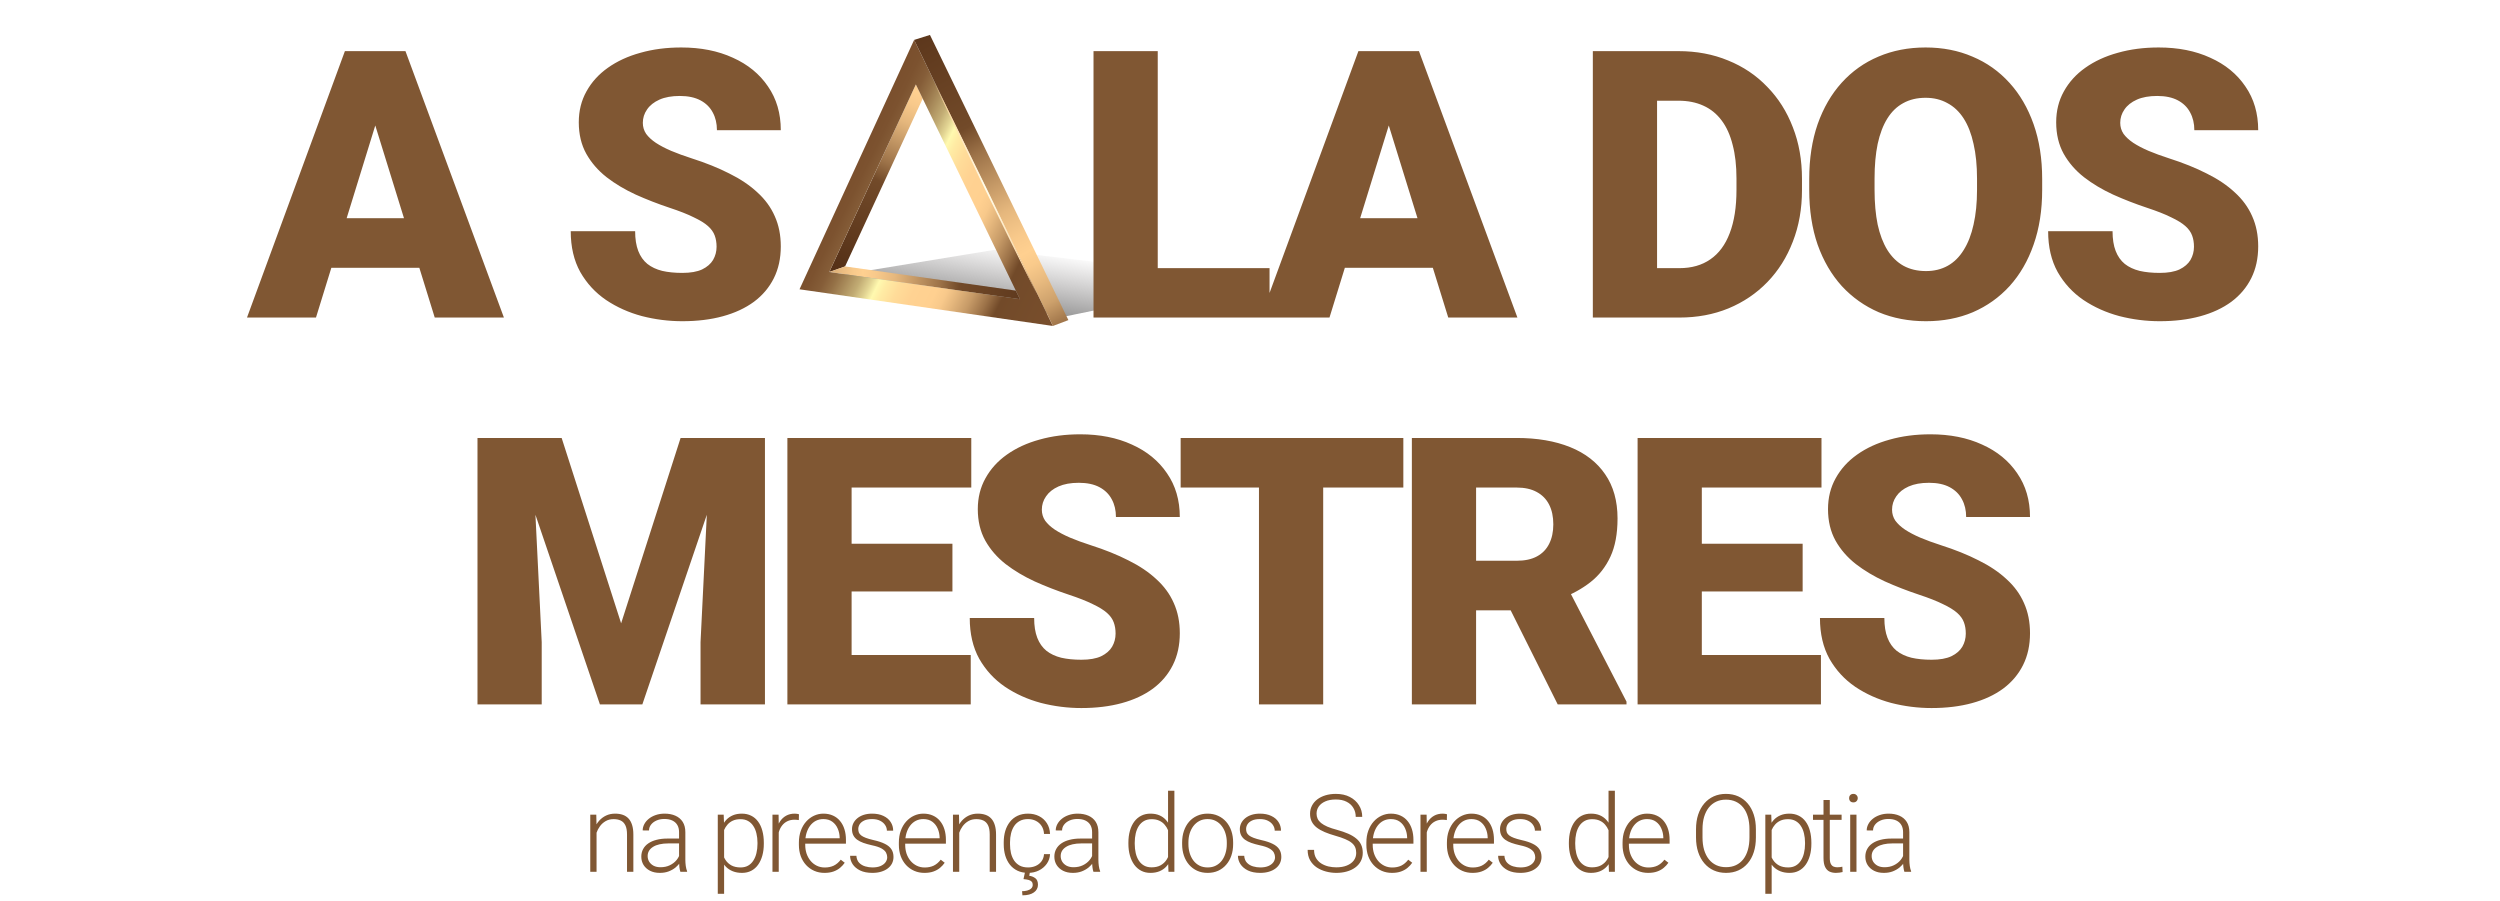 <svg xmlns="http://www.w3.org/2000/svg" width="433" height="156" viewBox="0 0 433 156" fill="none"><path d="M103.323 143.217V151H102.234V141.105H103.277L103.323 143.217ZM103.076 145.44L102.591 145.165C102.628 144.58 102.747 144.031 102.948 143.519C103.149 143.007 103.42 142.556 103.762 142.165C104.109 141.775 104.515 141.47 104.978 141.251C105.448 141.031 105.966 140.922 106.533 140.922C107.027 140.922 107.469 140.989 107.859 141.123C108.249 141.257 108.581 141.47 108.856 141.763C109.13 142.056 109.337 142.431 109.478 142.888C109.624 143.345 109.697 143.903 109.697 144.562V151H108.6V144.552C108.6 143.87 108.505 143.336 108.316 142.952C108.127 142.562 107.859 142.284 107.511 142.12C107.164 141.955 106.752 141.873 106.277 141.873C105.752 141.873 105.292 141.989 104.896 142.22C104.506 142.446 104.176 142.742 103.908 143.107C103.646 143.467 103.445 143.854 103.304 144.269C103.164 144.677 103.088 145.068 103.076 145.44ZM117.613 149.226V144.123C117.613 143.653 117.516 143.248 117.321 142.906C117.126 142.565 116.839 142.303 116.461 142.12C116.083 141.937 115.617 141.845 115.062 141.845C114.55 141.845 114.092 141.937 113.69 142.12C113.294 142.297 112.98 142.537 112.748 142.842C112.522 143.141 112.41 143.473 112.41 143.839L111.312 143.83C111.312 143.458 111.404 143.098 111.587 142.751C111.77 142.403 112.029 142.092 112.364 141.818C112.699 141.544 113.099 141.327 113.562 141.169C114.031 141.004 114.547 140.922 115.108 140.922C115.815 140.922 116.437 141.041 116.973 141.278C117.516 141.516 117.94 141.873 118.245 142.348C118.549 142.824 118.702 143.421 118.702 144.141V148.924C118.702 149.265 118.726 149.619 118.775 149.985C118.83 150.351 118.906 150.652 119.004 150.89V151H117.842C117.769 150.781 117.711 150.506 117.668 150.177C117.632 149.842 117.613 149.525 117.613 149.226ZM117.87 145.238L117.888 146.08H115.739C115.178 146.08 114.675 146.132 114.23 146.235C113.791 146.333 113.419 146.479 113.114 146.674C112.809 146.863 112.574 147.092 112.41 147.36C112.251 147.628 112.172 147.933 112.172 148.275C112.172 148.628 112.26 148.951 112.437 149.244C112.62 149.537 112.876 149.771 113.205 149.948C113.541 150.119 113.937 150.204 114.394 150.204C115.004 150.204 115.541 150.092 116.004 149.866C116.473 149.64 116.861 149.345 117.165 148.979C117.47 148.613 117.674 148.214 117.778 147.781L118.254 148.412C118.174 148.717 118.028 149.031 117.815 149.354C117.607 149.671 117.336 149.97 117.001 150.25C116.665 150.524 116.269 150.75 115.812 150.927C115.361 151.098 114.848 151.183 114.275 151.183C113.629 151.183 113.065 151.061 112.583 150.817C112.108 150.573 111.736 150.241 111.468 149.82C111.206 149.393 111.074 148.912 111.074 148.375C111.074 147.887 111.178 147.452 111.385 147.067C111.593 146.677 111.891 146.348 112.282 146.08C112.678 145.805 113.154 145.598 113.708 145.458C114.269 145.311 114.897 145.238 115.592 145.238H117.87ZM125.416 143.007V154.805H124.319V141.105H125.343L125.416 143.007ZM132.294 145.961V146.153C132.294 146.891 132.208 147.567 132.038 148.183C131.867 148.799 131.62 149.332 131.297 149.784C130.98 150.229 130.587 150.573 130.117 150.817C129.648 151.061 129.114 151.183 128.517 151.183C127.925 151.183 127.398 151.091 126.935 150.909C126.471 150.726 126.072 150.467 125.737 150.131C125.407 149.79 125.142 149.393 124.941 148.942C124.746 148.485 124.609 147.985 124.529 147.442V144.909C124.621 144.312 124.77 143.769 124.977 143.281C125.185 142.793 125.45 142.373 125.773 142.019C126.102 141.665 126.493 141.394 126.944 141.205C127.395 141.016 127.91 140.922 128.489 140.922C129.093 140.922 129.629 141.041 130.099 141.278C130.574 141.51 130.974 141.848 131.297 142.293C131.626 142.732 131.873 143.263 132.038 143.885C132.208 144.501 132.294 145.193 132.294 145.961ZM131.196 146.153V145.961C131.196 145.382 131.135 144.845 131.013 144.351C130.898 143.857 130.718 143.428 130.474 143.062C130.236 142.69 129.931 142.4 129.559 142.193C129.194 141.986 128.758 141.882 128.252 141.882C127.727 141.882 127.279 141.97 126.907 142.147C126.541 142.318 126.236 142.547 125.993 142.833C125.749 143.114 125.557 143.421 125.416 143.757C125.276 144.092 125.173 144.421 125.105 144.744V147.662C125.221 148.125 125.407 148.555 125.663 148.951C125.919 149.342 126.261 149.656 126.688 149.893C127.121 150.125 127.648 150.241 128.27 150.241C128.77 150.241 129.203 150.137 129.568 149.93C129.934 149.723 130.236 149.433 130.474 149.061C130.718 148.689 130.898 148.256 131.013 147.762C131.135 147.269 131.196 146.732 131.196 146.153ZM134.878 142.742V151H133.79V141.105H134.851L134.878 142.742ZM138.381 141.031L138.354 142.037C138.232 142.019 138.113 142.004 137.997 141.992C137.881 141.979 137.756 141.973 137.622 141.973C137.146 141.973 136.729 142.062 136.369 142.239C136.015 142.409 135.717 142.65 135.473 142.961C135.229 143.266 135.043 143.626 134.915 144.04C134.787 144.449 134.714 144.888 134.695 145.357L134.293 145.513C134.293 144.866 134.36 144.266 134.494 143.711C134.628 143.156 134.833 142.671 135.107 142.257C135.387 141.836 135.738 141.51 136.159 141.278C136.586 141.041 137.085 140.922 137.659 140.922C137.799 140.922 137.936 140.934 138.07 140.958C138.21 140.977 138.314 141.001 138.381 141.031ZM142.804 151.183C142.158 151.183 141.563 151.064 141.02 150.826C140.484 150.588 140.014 150.253 139.612 149.82C139.216 149.387 138.908 148.875 138.688 148.284C138.475 147.686 138.368 147.034 138.368 146.327V145.933C138.368 145.171 138.481 144.482 138.707 143.867C138.932 143.251 139.243 142.723 139.64 142.284C140.036 141.845 140.487 141.51 140.993 141.278C141.505 141.041 142.042 140.922 142.603 140.922C143.231 140.922 143.789 141.034 144.276 141.26C144.764 141.48 145.173 141.794 145.502 142.202C145.837 142.604 146.09 143.083 146.261 143.638C146.432 144.187 146.517 144.793 146.517 145.458V146.125H139.027V145.193H145.429V145.065C145.416 144.51 145.304 143.991 145.09 143.51C144.883 143.022 144.572 142.626 144.157 142.321C143.743 142.016 143.225 141.864 142.603 141.864C142.139 141.864 141.713 141.961 141.322 142.156C140.938 142.351 140.606 142.632 140.325 142.998C140.051 143.357 139.838 143.787 139.685 144.287C139.539 144.781 139.466 145.33 139.466 145.933V146.327C139.466 146.875 139.545 147.388 139.704 147.863C139.868 148.333 140.1 148.747 140.399 149.107C140.703 149.467 141.063 149.747 141.478 149.948C141.892 150.149 142.35 150.25 142.85 150.25C143.435 150.25 143.953 150.143 144.404 149.93C144.856 149.71 145.261 149.366 145.621 148.897L146.307 149.427C146.093 149.744 145.825 150.037 145.502 150.305C145.185 150.573 144.804 150.787 144.359 150.945C143.914 151.104 143.395 151.183 142.804 151.183ZM153.665 148.476C153.665 148.208 153.598 147.942 153.464 147.68C153.33 147.418 153.071 147.177 152.687 146.958C152.308 146.738 151.751 146.552 151.013 146.4C150.464 146.278 149.973 146.141 149.54 145.988C149.114 145.836 148.754 145.653 148.461 145.44C148.169 145.226 147.946 144.97 147.794 144.671C147.641 144.373 147.565 144.019 147.565 143.61C147.565 143.245 147.644 142.9 147.803 142.577C147.967 142.248 148.199 141.961 148.498 141.717C148.803 141.467 149.169 141.272 149.595 141.132C150.028 140.992 150.513 140.922 151.049 140.922C151.812 140.922 152.464 141.053 153.007 141.315C153.555 141.571 153.973 141.922 154.26 142.367C154.552 142.812 154.699 143.315 154.699 143.876H153.61C153.61 143.534 153.51 143.211 153.308 142.906C153.113 142.601 152.824 142.351 152.44 142.156C152.062 141.961 151.598 141.864 151.049 141.864C150.482 141.864 150.022 141.949 149.668 142.12C149.315 142.29 149.056 142.507 148.891 142.769C148.733 143.031 148.653 143.303 148.653 143.583C148.653 143.802 148.687 144.004 148.754 144.187C148.827 144.363 148.955 144.528 149.138 144.68C149.327 144.833 149.595 144.976 149.943 145.11C150.29 145.244 150.742 145.376 151.296 145.504C152.095 145.68 152.747 145.897 153.254 146.153C153.766 146.403 154.144 146.714 154.388 147.086C154.631 147.452 154.753 147.897 154.753 148.421C154.753 148.829 154.668 149.204 154.497 149.546C154.327 149.881 154.08 150.171 153.757 150.415C153.439 150.659 153.055 150.848 152.604 150.982C152.159 151.116 151.659 151.183 151.104 151.183C150.269 151.183 149.562 151.046 148.983 150.771C148.409 150.491 147.974 150.125 147.675 149.674C147.382 149.217 147.236 148.732 147.236 148.22H148.324C148.361 148.732 148.522 149.137 148.809 149.436C149.095 149.729 149.446 149.936 149.861 150.058C150.281 150.18 150.696 150.241 151.104 150.241C151.665 150.241 152.135 150.159 152.513 149.994C152.891 149.829 153.177 149.613 153.372 149.345C153.568 149.076 153.665 148.787 153.665 148.476ZM160.118 151.183C159.472 151.183 158.877 151.064 158.335 150.826C157.798 150.588 157.329 150.253 156.926 149.82C156.53 149.387 156.222 148.875 156.003 148.284C155.789 147.686 155.683 147.034 155.683 146.327V145.933C155.683 145.171 155.795 144.482 156.021 143.867C156.247 143.251 156.557 142.723 156.954 142.284C157.35 141.845 157.801 141.51 158.307 141.278C158.819 141.041 159.356 140.922 159.917 140.922C160.545 140.922 161.103 141.034 161.591 141.26C162.078 141.48 162.487 141.794 162.816 142.202C163.151 142.604 163.404 143.083 163.575 143.638C163.746 144.187 163.831 144.793 163.831 145.458V146.125H156.341V145.193H162.743V145.065C162.731 144.51 162.618 143.991 162.405 143.51C162.197 143.022 161.886 142.626 161.472 142.321C161.057 142.016 160.539 141.864 159.917 141.864C159.454 141.864 159.027 141.961 158.637 142.156C158.252 142.351 157.92 142.632 157.64 142.998C157.365 143.357 157.152 143.787 157 144.287C156.853 144.781 156.78 145.33 156.78 145.933V146.327C156.78 146.875 156.859 147.388 157.018 147.863C157.182 148.333 157.414 148.747 157.713 149.107C158.018 149.467 158.377 149.747 158.792 149.948C159.207 150.149 159.664 150.25 160.164 150.25C160.749 150.25 161.267 150.143 161.719 149.93C162.17 149.71 162.575 149.366 162.935 148.897L163.621 149.427C163.407 149.744 163.139 150.037 162.816 150.305C162.499 150.573 162.118 150.787 161.673 150.945C161.228 151.104 160.71 151.183 160.118 151.183ZM166.141 143.217V151H165.053V141.105H166.096L166.141 143.217ZM165.894 145.44L165.41 145.165C165.446 144.58 165.565 144.031 165.766 143.519C165.968 143.007 166.239 142.556 166.58 142.165C166.928 141.775 167.333 141.47 167.797 141.251C168.266 141.031 168.784 140.922 169.351 140.922C169.845 140.922 170.287 140.989 170.678 141.123C171.068 141.257 171.4 141.47 171.674 141.763C171.949 142.056 172.156 142.431 172.296 142.888C172.443 143.345 172.516 143.903 172.516 144.562V151H171.418V144.552C171.418 143.87 171.324 143.336 171.135 142.952C170.946 142.562 170.678 142.284 170.33 142.12C169.982 141.955 169.571 141.873 169.095 141.873C168.571 141.873 168.111 141.989 167.714 142.22C167.324 142.446 166.995 142.742 166.727 143.107C166.465 143.467 166.263 143.854 166.123 144.269C165.983 144.677 165.907 145.068 165.894 145.44ZM178.063 150.241C178.527 150.241 178.96 150.156 179.362 149.985C179.771 149.808 180.106 149.549 180.368 149.207C180.636 148.86 180.789 148.436 180.825 147.936H181.868C181.838 148.564 181.645 149.125 181.292 149.619C180.944 150.107 180.487 150.491 179.92 150.771C179.359 151.046 178.74 151.183 178.063 151.183C177.374 151.183 176.765 151.058 176.234 150.808C175.71 150.558 175.271 150.21 174.917 149.765C174.564 149.314 174.296 148.79 174.113 148.192C173.936 147.589 173.847 146.939 173.847 146.244V145.86C173.847 145.165 173.936 144.519 174.113 143.921C174.296 143.318 174.564 142.793 174.917 142.348C175.271 141.897 175.71 141.547 176.234 141.297C176.759 141.047 177.365 140.922 178.054 140.922C178.762 140.922 179.396 141.065 179.957 141.351C180.524 141.638 180.975 142.043 181.31 142.568C181.652 143.092 181.838 143.714 181.868 144.434H180.825C180.795 143.903 180.655 143.446 180.405 143.062C180.155 142.678 179.825 142.382 179.417 142.175C179.008 141.967 178.554 141.864 178.054 141.864C177.493 141.864 177.015 141.973 176.618 142.193C176.222 142.406 175.899 142.702 175.649 143.08C175.405 143.452 175.225 143.879 175.109 144.36C174.994 144.836 174.936 145.336 174.936 145.86V146.244C174.936 146.775 174.991 147.281 175.1 147.762C175.216 148.238 175.396 148.662 175.64 149.034C175.89 149.406 176.213 149.701 176.609 149.921C177.012 150.134 177.496 150.241 178.063 150.241ZM177.524 151.091H178.374L178.265 151.686C178.649 151.735 178.996 151.872 179.307 152.097C179.618 152.323 179.774 152.707 179.774 153.25C179.774 153.524 179.713 153.771 179.591 153.991C179.475 154.216 179.301 154.408 179.069 154.567C178.844 154.731 178.563 154.856 178.228 154.942C177.899 155.027 177.518 155.07 177.085 155.07L177.021 154.356C177.326 154.356 177.618 154.32 177.899 154.247C178.185 154.173 178.417 154.055 178.594 153.89C178.777 153.725 178.868 153.515 178.868 153.259C178.868 153.027 178.81 152.844 178.694 152.71C178.579 152.576 178.402 152.475 178.164 152.408C177.926 152.341 177.628 152.293 177.268 152.262L177.524 151.091ZM189.153 149.226V144.123C189.153 143.653 189.056 143.248 188.861 142.906C188.666 142.565 188.379 142.303 188.001 142.12C187.623 141.937 187.157 141.845 186.602 141.845C186.09 141.845 185.632 141.937 185.23 142.12C184.834 142.297 184.52 142.537 184.288 142.842C184.062 143.141 183.95 143.473 183.95 143.839L182.852 143.83C182.852 143.458 182.944 143.098 183.126 142.751C183.309 142.403 183.568 142.092 183.904 141.818C184.239 141.544 184.638 141.327 185.102 141.169C185.571 141.004 186.087 140.922 186.647 140.922C187.355 140.922 187.977 141.041 188.513 141.278C189.056 141.516 189.479 141.873 189.784 142.348C190.089 142.824 190.242 143.421 190.242 144.141V148.924C190.242 149.265 190.266 149.619 190.315 149.985C190.37 150.351 190.446 150.652 190.543 150.89V151H189.382C189.309 150.781 189.251 150.506 189.208 150.177C189.172 149.842 189.153 149.525 189.153 149.226ZM189.409 145.238L189.428 146.08H187.278C186.718 146.08 186.215 146.132 185.769 146.235C185.33 146.333 184.959 146.479 184.654 146.674C184.349 146.863 184.114 147.092 183.95 147.36C183.791 147.628 183.712 147.933 183.712 148.275C183.712 148.628 183.8 148.951 183.977 149.244C184.16 149.537 184.416 149.771 184.745 149.948C185.081 150.119 185.477 150.204 185.934 150.204C186.544 150.204 187.08 150.092 187.544 149.866C188.013 149.64 188.4 149.345 188.705 148.979C189.01 148.613 189.214 148.214 189.318 147.781L189.793 148.412C189.714 148.717 189.568 149.031 189.355 149.354C189.147 149.671 188.876 149.97 188.541 150.25C188.205 150.524 187.809 150.75 187.352 150.927C186.9 151.098 186.388 151.183 185.815 151.183C185.169 151.183 184.605 151.061 184.123 150.817C183.648 150.573 183.276 150.241 183.008 149.82C182.745 149.393 182.614 148.912 182.614 148.375C182.614 147.887 182.718 147.452 182.925 147.067C183.133 146.677 183.431 146.348 183.821 146.08C184.218 145.805 184.693 145.598 185.248 145.458C185.809 145.311 186.437 145.238 187.132 145.238H189.409ZM202.306 149.079V136.953H203.404V151H202.38L202.306 149.079ZM195.438 146.153V145.961C195.438 145.193 195.526 144.501 195.703 143.885C195.88 143.263 196.133 142.732 196.462 142.293C196.798 141.848 197.2 141.51 197.67 141.278C198.139 141.041 198.67 140.922 199.261 140.922C199.84 140.922 200.352 141.016 200.797 141.205C201.242 141.394 201.624 141.665 201.941 142.019C202.264 142.373 202.523 142.793 202.718 143.281C202.919 143.769 203.065 144.312 203.157 144.909V147.351C203.084 147.912 202.95 148.427 202.754 148.897C202.559 149.36 202.3 149.765 201.977 150.113C201.654 150.454 201.264 150.72 200.807 150.909C200.355 151.091 199.834 151.183 199.243 151.183C198.657 151.183 198.13 151.061 197.66 150.817C197.191 150.573 196.792 150.229 196.462 149.784C196.133 149.332 195.88 148.799 195.703 148.183C195.526 147.567 195.438 146.891 195.438 146.153ZM196.536 145.961V146.153C196.536 146.732 196.593 147.269 196.709 147.762C196.825 148.256 197.002 148.686 197.24 149.052C197.478 149.418 197.779 149.704 198.145 149.912C198.511 150.119 198.944 150.223 199.444 150.223C200.072 150.223 200.599 150.104 201.026 149.866C201.453 149.622 201.794 149.302 202.05 148.906C202.306 148.503 202.492 148.064 202.608 147.589V144.744C202.535 144.421 202.428 144.092 202.288 143.757C202.148 143.421 201.956 143.114 201.712 142.833C201.474 142.547 201.169 142.318 200.797 142.147C200.432 141.97 199.986 141.882 199.462 141.882C198.956 141.882 198.52 141.986 198.154 142.193C197.788 142.4 197.484 142.69 197.24 143.062C197.002 143.428 196.825 143.857 196.709 144.351C196.593 144.845 196.536 145.382 196.536 145.961ZM204.745 146.208V145.906C204.745 145.187 204.848 144.522 205.056 143.912C205.263 143.303 205.559 142.775 205.943 142.33C206.333 141.885 206.799 141.54 207.342 141.297C207.885 141.047 208.488 140.922 209.153 140.922C209.823 140.922 210.43 141.047 210.973 141.297C211.515 141.54 211.982 141.885 212.372 142.33C212.762 142.775 213.061 143.303 213.268 143.912C213.475 144.522 213.579 145.187 213.579 145.906V146.208C213.579 146.927 213.475 147.592 213.268 148.201C213.061 148.805 212.762 149.329 212.372 149.775C211.988 150.22 211.524 150.567 210.982 150.817C210.439 151.061 209.836 151.183 209.171 151.183C208.5 151.183 207.894 151.061 207.351 150.817C206.808 150.567 206.342 150.22 205.952 149.775C205.562 149.329 205.263 148.805 205.056 148.201C204.848 147.592 204.745 146.927 204.745 146.208ZM205.833 145.906V146.208C205.833 146.75 205.906 147.266 206.052 147.753C206.199 148.235 206.412 148.665 206.693 149.043C206.973 149.415 207.321 149.707 207.735 149.921C208.15 150.134 208.628 150.241 209.171 150.241C209.708 150.241 210.18 150.134 210.589 149.921C211.003 149.707 211.351 149.415 211.631 149.043C211.912 148.665 212.122 148.235 212.262 147.753C212.408 147.266 212.482 146.75 212.482 146.208V145.906C212.482 145.369 212.408 144.86 212.262 144.379C212.122 143.897 211.909 143.467 211.622 143.089C211.342 142.711 210.994 142.412 210.579 142.193C210.165 141.973 209.689 141.864 209.153 141.864C208.616 141.864 208.141 141.973 207.726 142.193C207.318 142.412 206.97 142.711 206.683 143.089C206.403 143.467 206.19 143.897 206.043 144.379C205.903 144.86 205.833 145.369 205.833 145.906ZM220.837 148.476C220.837 148.208 220.77 147.942 220.636 147.68C220.502 147.418 220.243 147.177 219.858 146.958C219.48 146.738 218.923 146.552 218.185 146.4C217.636 146.278 217.145 146.141 216.712 145.988C216.286 145.836 215.926 145.653 215.633 145.44C215.341 145.226 215.118 144.97 214.966 144.671C214.813 144.373 214.737 144.019 214.737 143.61C214.737 143.245 214.816 142.9 214.975 142.577C215.139 142.248 215.371 141.961 215.67 141.717C215.975 141.467 216.34 141.272 216.767 141.132C217.2 140.992 217.685 140.922 218.221 140.922C218.983 140.922 219.636 141.053 220.179 141.315C220.727 141.571 221.145 141.922 221.431 142.367C221.724 142.812 221.87 143.315 221.87 143.876H220.782C220.782 143.534 220.682 143.211 220.48 142.906C220.285 142.601 219.996 142.351 219.611 142.156C219.233 141.961 218.77 141.864 218.221 141.864C217.654 141.864 217.194 141.949 216.84 142.12C216.487 142.29 216.228 142.507 216.063 142.769C215.905 143.031 215.825 143.303 215.825 143.583C215.825 143.802 215.859 144.004 215.926 144.187C215.999 144.363 216.127 144.528 216.31 144.68C216.499 144.833 216.767 144.976 217.115 145.11C217.462 145.244 217.913 145.376 218.468 145.504C219.267 145.68 219.919 145.897 220.425 146.153C220.938 146.403 221.316 146.714 221.559 147.086C221.803 147.452 221.925 147.897 221.925 148.421C221.925 148.829 221.84 149.204 221.669 149.546C221.499 149.881 221.252 150.171 220.928 150.415C220.611 150.659 220.227 150.848 219.776 150.982C219.331 151.116 218.831 151.183 218.276 151.183C217.441 151.183 216.734 151.046 216.154 150.771C215.581 150.491 215.145 150.125 214.847 149.674C214.554 149.217 214.408 148.732 214.408 148.22H215.496C215.533 148.732 215.694 149.137 215.981 149.436C216.267 149.729 216.618 149.936 217.032 150.058C217.453 150.18 217.868 150.241 218.276 150.241C218.837 150.241 219.307 150.159 219.685 149.994C220.063 149.829 220.349 149.613 220.544 149.345C220.739 149.076 220.837 148.787 220.837 148.476ZM234.895 147.726C234.895 147.36 234.835 147.034 234.713 146.747C234.591 146.461 234.389 146.205 234.109 145.979C233.835 145.747 233.463 145.534 232.993 145.339C232.53 145.138 231.951 144.94 231.256 144.744C230.591 144.555 229.99 144.348 229.454 144.123C228.917 143.897 228.457 143.638 228.073 143.345C227.695 143.053 227.405 142.711 227.204 142.321C227.003 141.925 226.902 141.464 226.902 140.94C226.902 140.428 227.012 139.961 227.232 139.541C227.451 139.12 227.759 138.757 228.155 138.452C228.558 138.148 229.03 137.913 229.573 137.748C230.122 137.584 230.722 137.501 231.374 137.501C232.307 137.501 233.112 137.678 233.789 138.032C234.472 138.385 234.999 138.864 235.371 139.468C235.749 140.065 235.938 140.736 235.938 141.48H234.813C234.813 140.9 234.676 140.385 234.402 139.934C234.133 139.477 233.743 139.12 233.231 138.864C232.725 138.602 232.106 138.471 231.374 138.471C230.643 138.471 230.027 138.583 229.527 138.809C229.033 139.029 228.658 139.324 228.402 139.696C228.152 140.062 228.027 140.47 228.027 140.922C228.027 141.239 228.088 141.531 228.21 141.8C228.332 142.062 228.53 142.309 228.805 142.54C229.085 142.766 229.454 142.979 229.911 143.181C230.368 143.376 230.932 143.562 231.603 143.738C232.31 143.934 232.938 144.15 233.487 144.388C234.036 144.626 234.499 144.9 234.877 145.211C235.255 145.516 235.542 145.872 235.737 146.281C235.932 146.689 236.03 147.165 236.03 147.708C236.03 148.25 235.914 148.738 235.682 149.171C235.456 149.598 235.136 149.96 234.722 150.259C234.313 150.558 233.829 150.787 233.268 150.945C232.713 151.104 232.106 151.183 231.448 151.183C230.856 151.183 230.268 151.107 229.683 150.954C229.097 150.802 228.561 150.567 228.073 150.25C227.591 149.927 227.204 149.512 226.911 149.006C226.625 148.5 226.482 147.897 226.482 147.195H227.597C227.597 147.756 227.71 148.229 227.936 148.613C228.161 148.997 228.46 149.308 228.832 149.546C229.21 149.784 229.625 149.957 230.076 150.067C230.533 150.171 230.99 150.223 231.448 150.223C232.149 150.223 232.755 150.119 233.268 149.912C233.786 149.704 234.185 149.415 234.466 149.043C234.752 148.665 234.895 148.226 234.895 147.726ZM241.092 151.183C240.446 151.183 239.852 151.064 239.309 150.826C238.773 150.588 238.303 150.253 237.901 149.82C237.504 149.387 237.196 148.875 236.977 148.284C236.764 147.686 236.657 147.034 236.657 146.327V145.933C236.657 145.171 236.77 144.482 236.995 143.867C237.221 143.251 237.532 142.723 237.928 142.284C238.324 141.845 238.776 141.51 239.282 141.278C239.794 141.041 240.33 140.922 240.891 140.922C241.519 140.922 242.077 141.034 242.565 141.26C243.053 141.48 243.461 141.794 243.79 142.202C244.126 142.604 244.379 143.083 244.549 143.638C244.72 144.187 244.806 144.793 244.806 145.458V146.125H237.315V145.193H243.717V145.065C243.705 144.51 243.592 143.991 243.379 143.51C243.172 143.022 242.861 142.626 242.446 142.321C242.031 142.016 241.513 141.864 240.891 141.864C240.428 141.864 240.001 141.961 239.611 142.156C239.227 142.351 238.894 142.632 238.614 142.998C238.34 143.357 238.126 143.787 237.974 144.287C237.828 144.781 237.754 145.33 237.754 145.933V146.327C237.754 146.875 237.834 147.388 237.992 147.863C238.157 148.333 238.388 148.747 238.687 149.107C238.992 149.467 239.352 149.747 239.766 149.948C240.181 150.149 240.638 150.25 241.138 150.25C241.724 150.25 242.242 150.143 242.693 149.93C243.144 149.71 243.55 149.366 243.909 148.897L244.595 149.427C244.382 149.744 244.114 150.037 243.79 150.305C243.473 150.573 243.092 150.787 242.647 150.945C242.202 151.104 241.684 151.183 241.092 151.183ZM247.116 142.742V151H246.027V141.105H247.088L247.116 142.742ZM250.618 141.031L250.591 142.037C250.469 142.019 250.35 142.004 250.234 141.992C250.118 141.979 249.993 141.973 249.859 141.973C249.384 141.973 248.966 142.062 248.606 142.239C248.253 142.409 247.954 142.65 247.71 142.961C247.466 143.266 247.28 143.626 247.152 144.04C247.024 144.449 246.951 144.888 246.933 145.357L246.53 145.513C246.53 144.866 246.597 144.266 246.732 143.711C246.866 143.156 247.07 142.671 247.344 142.257C247.625 141.836 247.975 141.51 248.396 141.278C248.823 141.041 249.323 140.922 249.896 140.922C250.036 140.922 250.173 140.934 250.307 140.958C250.448 140.977 250.551 141.001 250.618 141.031ZM255.041 151.183C254.395 151.183 253.8 151.064 253.258 150.826C252.721 150.588 252.252 150.253 251.849 149.82C251.453 149.387 251.145 148.875 250.926 148.284C250.712 147.686 250.606 147.034 250.606 146.327V145.933C250.606 145.171 250.718 144.482 250.944 143.867C251.17 143.251 251.481 142.723 251.877 142.284C252.273 141.845 252.724 141.51 253.23 141.278C253.743 141.041 254.279 140.922 254.84 140.922C255.468 140.922 256.026 141.034 256.514 141.26C257.001 141.48 257.41 141.794 257.739 142.202C258.074 142.604 258.327 143.083 258.498 143.638C258.669 144.187 258.754 144.793 258.754 145.458V146.125H251.264V145.193H257.666V145.065C257.654 144.51 257.541 143.991 257.328 143.51C257.12 143.022 256.809 142.626 256.395 142.321C255.98 142.016 255.462 141.864 254.84 141.864C254.377 141.864 253.95 141.961 253.56 142.156C253.176 142.351 252.843 142.632 252.563 142.998C252.288 143.357 252.075 143.787 251.923 144.287C251.776 144.781 251.703 145.33 251.703 145.933V146.327C251.703 146.875 251.782 147.388 251.941 147.863C252.105 148.333 252.337 148.747 252.636 149.107C252.941 149.467 253.301 149.747 253.715 149.948C254.13 150.149 254.587 150.25 255.087 150.25C255.672 150.25 256.19 150.143 256.642 149.93C257.093 149.71 257.498 149.366 257.858 148.897L258.544 149.427C258.331 149.744 258.062 150.037 257.739 150.305C257.422 150.573 257.041 150.787 256.596 150.945C256.151 151.104 255.633 151.183 255.041 151.183ZM265.902 148.476C265.902 148.208 265.835 147.942 265.701 147.68C265.567 147.418 265.308 147.177 264.924 146.958C264.546 146.738 263.988 146.552 263.25 146.4C262.701 146.278 262.211 146.141 261.778 145.988C261.351 145.836 260.991 145.653 260.699 145.44C260.406 145.226 260.183 144.97 260.031 144.671C259.879 144.373 259.802 144.019 259.802 143.61C259.802 143.245 259.882 142.9 260.04 142.577C260.205 142.248 260.436 141.961 260.735 141.717C261.04 141.467 261.406 141.272 261.833 141.132C262.266 140.992 262.75 140.922 263.287 140.922C264.049 140.922 264.701 141.053 265.244 141.315C265.793 141.571 266.21 141.922 266.497 142.367C266.79 142.812 266.936 143.315 266.936 143.876H265.848C265.848 143.534 265.747 143.211 265.546 142.906C265.351 142.601 265.061 142.351 264.677 142.156C264.299 141.961 263.836 141.864 263.287 141.864C262.72 141.864 262.259 141.949 261.906 142.12C261.552 142.29 261.293 142.507 261.128 142.769C260.97 143.031 260.891 143.303 260.891 143.583C260.891 143.802 260.924 144.004 260.991 144.187C261.064 144.363 261.192 144.528 261.375 144.68C261.564 144.833 261.833 144.976 262.18 145.11C262.528 145.244 262.979 145.376 263.534 145.504C264.332 145.68 264.985 145.897 265.491 146.153C266.003 146.403 266.381 146.714 266.625 147.086C266.869 147.452 266.991 147.897 266.991 148.421C266.991 148.829 266.905 149.204 266.735 149.546C266.564 149.881 266.317 150.171 265.994 150.415C265.677 150.659 265.293 150.848 264.842 150.982C264.396 151.116 263.896 151.183 263.342 151.183C262.506 151.183 261.799 151.046 261.22 150.771C260.647 150.491 260.211 150.125 259.912 149.674C259.619 149.217 259.473 148.732 259.473 148.22H260.561C260.598 148.732 260.76 149.137 261.046 149.436C261.333 149.729 261.683 149.936 262.098 150.058C262.519 150.18 262.933 150.241 263.342 150.241C263.903 150.241 264.372 150.159 264.75 149.994C265.128 149.829 265.415 149.613 265.61 149.345C265.805 149.076 265.902 148.787 265.902 148.476ZM278.598 149.079V136.953H279.696V151H278.671L278.598 149.079ZM271.73 146.153V145.961C271.73 145.193 271.818 144.501 271.995 143.885C272.172 143.263 272.425 142.732 272.754 142.293C273.09 141.848 273.492 141.51 273.961 141.278C274.431 141.041 274.961 140.922 275.553 140.922C276.132 140.922 276.644 141.016 277.089 141.205C277.534 141.394 277.915 141.665 278.232 142.019C278.556 142.373 278.815 142.793 279.01 143.281C279.211 143.769 279.357 144.312 279.449 144.909V147.351C279.376 147.912 279.241 148.427 279.046 148.897C278.851 149.36 278.592 149.765 278.269 150.113C277.946 150.454 277.556 150.72 277.098 150.909C276.647 151.091 276.126 151.183 275.534 151.183C274.949 151.183 274.422 151.061 273.952 150.817C273.483 150.573 273.083 150.229 272.754 149.784C272.425 149.332 272.172 148.799 271.995 148.183C271.818 147.567 271.73 146.891 271.73 146.153ZM272.827 145.961V146.153C272.827 146.732 272.885 147.269 273.001 147.762C273.117 148.256 273.294 148.686 273.532 149.052C273.769 149.418 274.071 149.704 274.437 149.912C274.803 150.119 275.236 150.223 275.736 150.223C276.364 150.223 276.891 150.104 277.318 149.866C277.745 149.622 278.086 149.302 278.342 148.906C278.598 148.503 278.784 148.064 278.9 147.589V144.744C278.827 144.421 278.72 144.092 278.58 143.757C278.44 143.421 278.248 143.114 278.004 142.833C277.766 142.547 277.461 142.318 277.089 142.147C276.723 141.97 276.278 141.882 275.754 141.882C275.248 141.882 274.812 141.986 274.446 142.193C274.08 142.4 273.775 142.69 273.532 143.062C273.294 143.428 273.117 143.857 273.001 144.351C272.885 144.845 272.827 145.382 272.827 145.961ZM285.463 151.183C284.817 151.183 284.222 151.064 283.679 150.826C283.143 150.588 282.673 150.253 282.271 149.82C281.875 149.387 281.567 148.875 281.347 148.284C281.134 147.686 281.027 147.034 281.027 146.327V145.933C281.027 145.171 281.14 144.482 281.366 143.867C281.591 143.251 281.902 142.723 282.298 142.284C282.695 141.845 283.146 141.51 283.652 141.278C284.164 141.041 284.701 140.922 285.262 140.922C285.89 140.922 286.447 141.034 286.935 141.26C287.423 141.48 287.832 141.794 288.161 142.202C288.496 142.604 288.749 143.083 288.92 143.638C289.091 144.187 289.176 144.793 289.176 145.458V146.125H281.686V145.193H288.088V145.065C288.075 144.51 287.963 143.991 287.749 143.51C287.542 143.022 287.231 142.626 286.816 142.321C286.402 142.016 285.884 141.864 285.262 141.864C284.798 141.864 284.371 141.961 283.981 142.156C283.597 142.351 283.265 142.632 282.984 142.998C282.71 143.357 282.497 143.787 282.344 144.287C282.198 144.781 282.125 145.33 282.125 145.933V146.327C282.125 146.875 282.204 147.388 282.362 147.863C282.527 148.333 282.759 148.747 283.058 149.107C283.362 149.467 283.722 149.747 284.137 149.948C284.551 150.149 285.009 150.25 285.509 150.25C286.094 150.25 286.612 150.143 287.063 149.93C287.514 149.71 287.92 149.366 288.28 148.897L288.966 149.427C288.752 149.744 288.484 150.037 288.161 150.305C287.844 150.573 287.463 150.787 287.018 150.945C286.572 151.104 286.054 151.183 285.463 151.183ZM304.121 143.629V145.055C304.121 145.988 304 146.833 303.756 147.589C303.518 148.339 303.17 148.982 302.713 149.518C302.262 150.055 301.719 150.467 301.085 150.753C300.451 151.04 299.738 151.183 298.945 151.183C298.171 151.183 297.464 151.04 296.823 150.753C296.189 150.467 295.644 150.055 295.186 149.518C294.729 148.982 294.375 148.339 294.125 147.589C293.875 146.833 293.75 145.988 293.75 145.055V143.629C293.75 142.696 293.872 141.854 294.116 141.105C294.366 140.349 294.72 139.702 295.177 139.166C295.634 138.629 296.18 138.218 296.814 137.931C297.448 137.645 298.153 137.501 298.927 137.501C299.719 137.501 300.433 137.645 301.067 137.931C301.701 138.218 302.247 138.629 302.704 139.166C303.161 139.702 303.512 140.349 303.756 141.105C304 141.854 304.121 142.696 304.121 143.629ZM303.006 145.055V143.61C303.006 142.824 302.914 142.117 302.731 141.489C302.555 140.861 302.289 140.324 301.936 139.879C301.588 139.434 301.161 139.093 300.655 138.855C300.149 138.617 299.573 138.498 298.927 138.498C298.299 138.498 297.735 138.617 297.235 138.855C296.735 139.093 296.308 139.434 295.955 139.879C295.607 140.324 295.339 140.861 295.15 141.489C294.967 142.117 294.875 142.824 294.875 143.61V145.055C294.875 145.848 294.967 146.561 295.15 147.195C295.339 147.823 295.61 148.363 295.964 148.814C296.317 149.259 296.744 149.601 297.244 149.839C297.75 150.076 298.317 150.195 298.945 150.195C299.598 150.195 300.174 150.076 300.674 149.839C301.174 149.601 301.597 149.259 301.945 148.814C302.292 148.363 302.555 147.823 302.731 147.195C302.914 146.561 303.006 145.848 303.006 145.055ZM306.852 143.007V154.805H305.755V141.105H306.779L306.852 143.007ZM313.73 145.961V146.153C313.73 146.891 313.644 147.567 313.474 148.183C313.303 148.799 313.056 149.332 312.733 149.784C312.416 150.229 312.023 150.573 311.553 150.817C311.084 151.061 310.55 151.183 309.953 151.183C309.361 151.183 308.834 151.091 308.37 150.909C307.907 150.726 307.508 150.467 307.172 150.131C306.843 149.79 306.578 149.393 306.377 148.942C306.182 148.485 306.044 147.985 305.965 147.442V144.909C306.057 144.312 306.206 143.769 306.413 143.281C306.621 142.793 306.886 142.373 307.209 142.019C307.538 141.665 307.928 141.394 308.38 141.205C308.831 141.016 309.346 140.922 309.925 140.922C310.529 140.922 311.065 141.041 311.535 141.278C312.01 141.51 312.41 141.848 312.733 142.293C313.062 142.732 313.309 143.263 313.474 143.885C313.644 144.501 313.73 145.193 313.73 145.961ZM312.632 146.153V145.961C312.632 145.382 312.571 144.845 312.449 144.351C312.334 143.857 312.154 143.428 311.91 143.062C311.672 142.69 311.367 142.4 310.995 142.193C310.629 141.986 310.193 141.882 309.687 141.882C309.163 141.882 308.715 141.97 308.343 142.147C307.977 142.318 307.672 142.547 307.428 142.833C307.185 143.114 306.993 143.421 306.852 143.757C306.712 144.092 306.608 144.421 306.541 144.744V147.662C306.657 148.125 306.843 148.555 307.099 148.951C307.355 149.342 307.697 149.656 308.124 149.893C308.556 150.125 309.084 150.241 309.706 150.241C310.206 150.241 310.639 150.137 311.004 149.93C311.37 149.723 311.672 149.433 311.91 149.061C312.154 148.689 312.334 148.256 312.449 147.762C312.571 147.269 312.632 146.732 312.632 146.153ZM318.966 141.105V142.001H314.01V141.105H318.966ZM315.83 138.562H316.918V148.595C316.918 149.052 316.979 149.396 317.101 149.628C317.223 149.86 317.381 150.015 317.576 150.095C317.771 150.174 317.982 150.213 318.207 150.213C318.372 150.213 318.531 150.204 318.683 150.186C318.835 150.162 318.973 150.137 319.094 150.113L319.14 151.037C319.006 151.079 318.832 151.113 318.619 151.137C318.406 151.168 318.192 151.183 317.979 151.183C317.558 151.183 317.186 151.107 316.863 150.954C316.54 150.796 316.287 150.527 316.104 150.149C315.921 149.765 315.83 149.244 315.83 148.586V138.562ZM321.542 141.105V151H320.454V141.105H321.542ZM320.261 138.242C320.261 138.035 320.325 137.861 320.454 137.721C320.588 137.574 320.771 137.501 321.002 137.501C321.234 137.501 321.417 137.574 321.551 137.721C321.691 137.861 321.761 138.035 321.761 138.242C321.761 138.443 321.691 138.617 321.551 138.763C321.417 138.904 321.234 138.974 321.002 138.974C320.771 138.974 320.588 138.904 320.454 138.763C320.325 138.617 320.261 138.443 320.261 138.242ZM329.614 149.226V144.123C329.614 143.653 329.516 143.248 329.321 142.906C329.126 142.565 328.839 142.303 328.461 142.12C328.083 141.937 327.617 141.845 327.062 141.845C326.55 141.845 326.093 141.937 325.69 142.12C325.294 142.297 324.98 142.537 324.748 142.842C324.523 143.141 324.41 143.473 324.41 143.839L323.312 143.83C323.312 143.458 323.404 143.098 323.587 142.751C323.77 142.403 324.029 142.092 324.364 141.818C324.699 141.544 325.099 141.327 325.562 141.169C326.032 141.004 326.547 140.922 327.108 140.922C327.815 140.922 328.437 141.041 328.973 141.278C329.516 141.516 329.94 141.873 330.245 142.348C330.55 142.824 330.702 143.421 330.702 144.141V148.924C330.702 149.265 330.726 149.619 330.775 149.985C330.83 150.351 330.906 150.652 331.004 150.89V151H329.842C329.769 150.781 329.711 150.506 329.669 150.177C329.632 149.842 329.614 149.525 329.614 149.226ZM329.87 145.238L329.888 146.08H327.739C327.178 146.08 326.675 146.132 326.23 146.235C325.791 146.333 325.419 146.479 325.114 146.674C324.809 146.863 324.574 147.092 324.41 147.36C324.251 147.628 324.172 147.933 324.172 148.275C324.172 148.628 324.26 148.951 324.437 149.244C324.62 149.537 324.876 149.771 325.206 149.948C325.541 150.119 325.937 150.204 326.394 150.204C327.004 150.204 327.541 150.092 328.004 149.866C328.474 149.64 328.861 149.345 329.166 148.979C329.47 148.613 329.675 148.214 329.778 147.781L330.254 148.412C330.175 148.717 330.028 149.031 329.815 149.354C329.608 149.671 329.336 149.97 329.001 150.25C328.666 150.524 328.269 150.75 327.812 150.927C327.361 151.098 326.849 151.183 326.276 151.183C325.629 151.183 325.065 151.061 324.584 150.817C324.108 150.573 323.736 150.241 323.468 149.82C323.206 149.393 323.075 148.912 323.075 148.375C323.075 147.887 323.178 147.452 323.386 147.067C323.593 146.677 323.892 146.348 324.282 146.08C324.678 145.805 325.154 145.598 325.709 145.458C326.269 145.311 326.897 145.238 327.593 145.238H329.87Z" fill="#805733"></path><g filter="url(#filter0_f_617_8)"><path d="M172.198 43.276L140.761 48.438L184.632 54.772L215.599 48.438L172.198 43.276Z" fill="url(#paint0_linear_617_8)"></path></g><path d="M146.368 46.145L159.816 17.081L158.626 14.626L143.633 47.113L146.368 46.145Z" fill="url(#paint1_linear_617_8)"></path><path d="M143.632 47.113L176.656 51.819L175.937 50.334L146.366 46.145L143.632 47.113Z" fill="url(#paint2_linear_617_8)"></path><path d="M138.474 50.105L182.362 56.458L158.326 6.915L138.476 50.106L138.474 50.105ZM159.815 17.081L175.938 50.334L176.657 51.819L143.63 47.114L158.624 14.627L159.814 17.082L159.815 17.081Z" fill="url(#paint3_linear_617_8)"></path><path d="M182.363 56.458L185.046 55.441L161.067 6.048L158.325 6.914L182.363 56.458Z" fill="url(#paint4_linear_617_8)"></path><path d="M179.635 51.04C178.859 49.523 178.103 47.998 177.336 46.475L175.067 41.897C173.557 38.842 172.072 35.777 170.573 32.718C169.097 29.647 167.609 26.583 166.145 23.507L163.952 18.891C163.232 17.347 162.501 15.808 161.79 14.26C162.565 15.777 163.323 17.303 164.088 18.825L166.358 23.403C167.866 26.457 169.352 29.523 170.85 32.584C172.326 35.654 173.815 38.718 175.279 41.795L177.471 46.41C178.192 47.955 178.922 49.494 179.634 51.041L179.635 51.04Z" fill="url(#paint5_linear_617_8)"></path><path d="M65.979 18.553L54.728 55H42.78L59.736 8.856H67.31L65.979 18.553ZM75.297 55L64.014 18.553L62.556 8.856H70.226L87.277 55H75.297ZM74.853 37.791V46.38H51.179V37.791H74.853ZM124.11 42.735C124.11 42.017 124.004 41.372 123.793 40.802C123.581 40.21 123.191 39.661 122.62 39.154C122.05 38.647 121.226 38.139 120.148 37.633C119.092 37.104 117.697 36.555 115.965 35.984C113.936 35.308 111.982 34.548 110.102 33.703C108.221 32.836 106.541 31.833 105.062 30.692C103.583 29.53 102.411 28.177 101.545 26.635C100.678 25.072 100.245 23.255 100.245 21.184C100.245 19.198 100.689 17.413 101.576 15.828C102.464 14.222 103.7 12.859 105.284 11.74C106.89 10.599 108.77 9.732 110.926 9.141C113.081 8.528 115.436 8.222 117.993 8.222C121.374 8.222 124.353 8.813 126.93 9.996C129.529 11.159 131.557 12.817 133.015 14.972C134.494 17.106 135.234 19.631 135.234 22.547H124.173C124.173 21.385 123.93 20.36 123.444 19.473C122.979 18.585 122.272 17.888 121.321 17.381C120.37 16.874 119.176 16.62 117.739 16.62C116.345 16.62 115.172 16.831 114.222 17.254C113.271 17.677 112.552 18.247 112.067 18.965C111.581 19.663 111.338 20.434 111.338 21.279C111.338 21.976 111.528 22.61 111.908 23.181C112.309 23.73 112.869 24.248 113.588 24.734C114.327 25.22 115.215 25.684 116.25 26.128C117.306 26.572 118.49 27.005 119.8 27.427C122.25 28.209 124.427 29.086 126.328 30.058C128.251 31.009 129.867 32.097 131.177 33.322C132.508 34.527 133.512 35.9 134.188 37.442C134.885 38.985 135.234 40.728 135.234 42.672C135.234 44.742 134.832 46.58 134.029 48.186C133.227 49.792 132.075 51.155 130.575 52.274C129.075 53.373 127.279 54.208 125.187 54.778C123.096 55.349 120.761 55.634 118.183 55.634C115.817 55.634 113.482 55.338 111.179 54.746C108.897 54.134 106.827 53.204 104.967 51.958C103.108 50.69 101.619 49.074 100.499 47.108C99.4 45.123 98.851 42.767 98.851 40.041H110.006C110.006 41.393 110.186 42.534 110.545 43.464C110.904 44.394 111.433 45.144 112.13 45.714C112.827 46.263 113.683 46.665 114.697 46.918C115.711 47.151 116.873 47.267 118.183 47.267C119.599 47.267 120.74 47.066 121.606 46.665C122.472 46.242 123.106 45.693 123.508 45.017C123.909 44.32 124.11 43.559 124.11 42.735ZM219.885 46.443V55H196.559V46.443H219.885ZM200.521 8.856V55H189.396V8.856H200.521ZM241.518 18.553L230.267 55H218.319L235.275 8.856H242.849L241.518 18.553ZM250.836 55L239.553 18.553L238.095 8.856H245.765L262.816 55H250.836ZM250.392 37.791V46.38H226.718V37.791H250.392ZM290.87 55H280.633L280.697 46.443H290.87C292.983 46.443 294.768 45.936 296.226 44.922C297.705 43.908 298.825 42.397 299.585 40.39C300.367 38.361 300.758 35.868 300.758 32.91V30.914C300.758 28.695 300.536 26.751 300.092 25.082C299.67 23.392 299.036 21.987 298.191 20.867C297.346 19.726 296.289 18.87 295.022 18.3C293.775 17.73 292.338 17.444 290.711 17.444H280.443V8.856H290.711C293.838 8.856 296.701 9.394 299.3 10.472C301.92 11.528 304.181 13.05 306.082 15.036C308.005 17.001 309.484 19.335 310.519 22.04C311.576 24.723 312.104 27.702 312.104 30.977V32.91C312.104 36.164 311.576 39.143 310.519 41.848C309.484 44.552 308.016 46.887 306.114 48.852C304.212 50.817 301.962 52.338 299.363 53.415C296.786 54.472 293.955 55 290.87 55ZM287.003 8.856V55H275.879V8.856H287.003ZM353.704 31.009V32.879C353.704 36.407 353.207 39.576 352.214 42.386C351.242 45.175 349.858 47.563 348.062 49.549C346.266 51.514 344.143 53.025 341.692 54.081C339.241 55.116 336.537 55.634 333.579 55.634C330.6 55.634 327.874 55.116 325.402 54.081C322.951 53.025 320.817 51.514 319 49.549C317.204 47.563 315.81 45.175 314.817 42.386C313.845 39.576 313.359 36.407 313.359 32.879V31.009C313.359 27.48 313.845 24.311 314.817 21.501C315.81 18.691 317.194 16.303 318.969 14.338C320.764 12.352 322.888 10.842 325.339 9.806C327.811 8.75 330.536 8.222 333.515 8.222C336.473 8.222 339.178 8.75 341.629 9.806C344.101 10.842 346.235 12.352 348.031 14.338C349.827 16.303 351.221 18.691 352.214 21.501C353.207 24.311 353.704 27.48 353.704 31.009ZM342.421 32.879V30.945C342.421 28.663 342.22 26.656 341.819 24.924C341.439 23.17 340.868 21.702 340.108 20.518C339.347 19.335 338.407 18.448 337.287 17.856C336.188 17.244 334.931 16.937 333.515 16.937C332.036 16.937 330.748 17.244 329.649 17.856C328.55 18.448 327.631 19.335 326.892 20.518C326.152 21.702 325.592 23.17 325.212 24.924C324.853 26.656 324.673 28.663 324.673 30.945V32.879C324.673 35.139 324.853 37.147 325.212 38.9C325.592 40.633 326.152 42.101 326.892 43.305C327.652 44.51 328.582 45.418 329.681 46.031C330.8 46.644 332.1 46.95 333.579 46.95C334.994 46.95 336.252 46.644 337.35 46.031C338.449 45.418 339.368 44.51 340.108 43.305C340.868 42.101 341.439 40.633 341.819 38.9C342.22 37.147 342.421 35.139 342.421 32.879ZM379.996 42.735C379.996 42.017 379.89 41.372 379.679 40.802C379.468 40.21 379.077 39.661 378.506 39.154C377.936 38.647 377.112 38.139 376.034 37.633C374.978 37.104 373.583 36.555 371.851 35.984C369.823 35.308 367.868 34.548 365.988 33.703C364.107 32.836 362.428 31.833 360.949 30.692C359.47 29.53 358.297 28.177 357.431 26.635C356.564 25.072 356.131 23.255 356.131 21.184C356.131 19.198 356.575 17.413 357.462 15.828C358.35 14.222 359.586 12.859 361.17 11.74C362.776 10.599 364.657 9.732 366.812 9.141C368.967 8.528 371.323 8.222 373.879 8.222C377.26 8.222 380.239 8.813 382.816 9.996C385.415 11.159 387.444 12.817 388.901 14.972C390.38 17.106 391.12 19.631 391.12 22.547H380.059C380.059 21.385 379.816 20.36 379.33 19.473C378.865 18.585 378.158 17.888 377.207 17.381C376.256 16.874 375.062 16.62 373.626 16.62C372.231 16.62 371.059 16.831 370.108 17.254C369.157 17.677 368.439 18.247 367.953 18.965C367.467 19.663 367.224 20.434 367.224 21.279C367.224 21.976 367.414 22.61 367.794 23.181C368.196 23.73 368.756 24.248 369.474 24.734C370.213 25.22 371.101 25.684 372.136 26.128C373.192 26.572 374.376 27.005 375.686 27.427C378.137 28.209 380.313 29.086 382.214 30.058C384.137 31.009 385.753 32.097 387.063 33.322C388.394 34.527 389.398 35.9 390.074 37.442C390.771 38.985 391.12 40.728 391.12 42.672C391.12 44.742 390.718 46.58 389.916 48.186C389.113 49.792 387.961 51.155 386.461 52.274C384.961 53.373 383.165 54.208 381.073 54.778C378.982 55.349 376.647 55.634 374.069 55.634C371.703 55.634 369.368 55.338 367.065 54.746C364.783 54.134 362.713 53.204 360.853 51.958C358.994 50.69 357.505 49.074 356.385 47.108C355.286 45.123 354.737 42.767 354.737 40.041H365.893C365.893 41.393 366.072 42.534 366.431 43.464C366.791 44.394 367.319 45.144 368.016 45.714C368.713 46.263 369.569 46.665 370.583 46.918C371.597 47.151 372.759 47.267 374.069 47.267C375.485 47.267 376.626 47.066 377.492 46.665C378.358 46.242 378.992 45.693 379.394 45.017C379.795 44.32 379.996 43.559 379.996 42.735ZM88.215 75.856H97.279L107.579 107.96L117.879 75.856H126.943L111.255 122H103.903L88.215 75.856ZM82.7 75.856H92.081L93.824 111.225V122H82.7V75.856ZM123.077 75.856H132.489V122H121.333V111.225L123.077 75.856ZM168.131 113.443V122H143.537V113.443H168.131ZM147.499 75.856V122H136.375V75.856H147.499ZM164.961 94.174V102.446H143.537V94.174H164.961ZM168.226 75.856V84.444H143.537V75.856H168.226ZM193.219 109.735C193.219 109.017 193.113 108.372 192.902 107.802C192.69 107.21 192.3 106.661 191.729 106.154C191.159 105.647 190.335 105.14 189.257 104.632C188.201 104.104 186.806 103.555 185.074 102.984C183.045 102.308 181.091 101.548 179.21 100.703C177.33 99.836 175.65 98.833 174.171 97.692C172.692 96.53 171.52 95.177 170.653 93.635C169.787 92.072 169.354 90.255 169.354 88.184C169.354 86.198 169.798 84.413 170.685 82.828C171.573 81.222 172.809 79.859 174.393 78.74C175.999 77.599 177.879 76.732 180.034 76.141C182.19 75.528 184.545 75.222 187.102 75.222C190.482 75.222 193.462 75.813 196.039 76.996C198.638 78.159 200.666 79.817 202.124 81.972C203.603 84.106 204.343 86.631 204.343 89.547H193.282C193.282 88.385 193.039 87.36 192.553 86.473C192.088 85.585 191.38 84.888 190.43 84.381C189.479 83.874 188.285 83.62 186.848 83.62C185.454 83.62 184.281 83.832 183.331 84.254C182.38 84.677 181.661 85.247 181.175 85.966C180.689 86.663 180.446 87.434 180.446 88.279C180.446 88.976 180.637 89.61 181.017 90.181C181.418 90.73 181.978 91.248 182.697 91.734C183.436 92.219 184.324 92.684 185.359 93.128C186.415 93.572 187.598 94.005 188.908 94.427C191.359 95.209 193.536 96.086 195.437 97.058C197.36 98.009 198.976 99.097 200.286 100.322C201.617 101.527 202.621 102.9 203.297 104.442C203.994 105.985 204.343 107.728 204.343 109.672C204.343 111.742 203.941 113.58 203.138 115.186C202.336 116.792 201.184 118.155 199.684 119.274C198.184 120.373 196.388 121.208 194.296 121.778C192.204 122.349 189.87 122.634 187.292 122.634C184.926 122.634 182.591 122.338 180.288 121.746C178.006 121.134 175.936 120.204 174.076 118.958C172.217 117.69 170.727 116.073 169.608 114.109C168.509 112.122 167.96 109.767 167.96 107.041H179.115C179.115 108.393 179.295 109.534 179.654 110.464C180.013 111.394 180.542 112.144 181.239 112.714C181.936 113.263 182.792 113.665 183.806 113.918C184.82 114.151 185.982 114.267 187.292 114.267C188.708 114.267 189.849 114.066 190.715 113.665C191.581 113.242 192.215 112.693 192.616 112.017C193.018 111.32 193.219 110.559 193.219 109.735ZM229.177 75.856V122H218.053V75.856H229.177ZM243.058 75.856V84.444H204.488V75.856H243.058ZM244.535 75.856H262.695C266.245 75.856 269.329 76.384 271.949 77.44C274.569 78.497 276.587 80.06 278.003 82.131C279.439 84.201 280.158 86.758 280.158 89.8C280.158 92.441 279.746 94.649 278.922 96.424C278.098 98.199 276.946 99.667 275.467 100.829C274.009 101.97 272.309 102.91 270.365 103.65L266.72 105.71H251.476L251.413 97.121H262.695C264.111 97.121 265.283 96.868 266.213 96.361C267.143 95.854 267.84 95.135 268.305 94.206C268.791 93.255 269.034 92.124 269.034 90.814C269.034 89.483 268.791 88.342 268.305 87.392C267.819 86.441 267.1 85.712 266.15 85.205C265.22 84.698 264.069 84.444 262.695 84.444H255.659V122H244.535V75.856ZM269.794 122L259.589 101.59L271.379 101.527L281.711 121.525V122H269.794ZM315.387 113.443V122H290.794V113.443H315.387ZM294.755 75.856V122H283.631V75.856H294.755ZM312.218 94.174V102.446H290.794V94.174H312.218ZM315.482 75.856V84.444H290.794V75.856H315.482ZM340.475 109.735C340.475 109.017 340.369 108.372 340.158 107.802C339.947 107.21 339.556 106.661 338.986 106.154C338.415 105.647 337.591 105.14 336.514 104.632C335.457 104.104 334.063 103.555 332.33 102.984C330.302 102.308 328.347 101.548 326.467 100.703C324.587 99.836 322.907 98.833 321.428 97.692C319.949 96.53 318.776 95.177 317.91 93.635C317.044 92.072 316.611 90.255 316.611 88.184C316.611 86.198 317.054 84.413 317.942 82.828C318.829 81.222 320.065 79.859 321.65 78.74C323.255 77.599 325.136 76.732 327.291 76.141C329.446 75.528 331.802 75.222 334.358 75.222C337.739 75.222 340.718 75.813 343.296 76.996C345.895 78.159 347.923 79.817 349.381 81.972C350.86 84.106 351.599 86.631 351.599 89.547H340.539C340.539 88.385 340.296 87.36 339.81 86.473C339.345 85.585 338.637 84.888 337.686 84.381C336.735 83.874 335.542 83.62 334.105 83.62C332.71 83.62 331.538 83.832 330.587 84.254C329.636 84.677 328.918 85.247 328.432 85.966C327.946 86.663 327.703 87.434 327.703 88.279C327.703 88.976 327.893 89.61 328.273 90.181C328.675 90.73 329.235 91.248 329.953 91.734C330.693 92.219 331.58 92.684 332.615 93.128C333.672 93.572 334.855 94.005 336.165 94.427C338.616 95.209 340.792 96.086 342.694 97.058C344.616 98.009 346.233 99.097 347.543 100.322C348.874 101.527 349.877 102.9 350.553 104.442C351.251 105.985 351.599 107.728 351.599 109.672C351.599 111.742 351.198 113.58 350.395 115.186C349.592 116.792 348.441 118.155 346.94 119.274C345.44 120.373 343.644 121.208 341.553 121.778C339.461 122.349 337.126 122.634 334.549 122.634C332.182 122.634 329.848 122.338 327.545 121.746C325.263 121.134 323.192 120.204 321.333 118.958C319.474 117.69 317.984 116.073 316.864 114.109C315.765 112.122 315.216 109.767 315.216 107.041H326.372C326.372 108.393 326.552 109.534 326.911 110.464C327.27 111.394 327.798 112.144 328.495 112.714C329.193 113.263 330.048 113.665 331.062 113.918C332.077 114.151 333.239 114.267 334.549 114.267C335.964 114.267 337.105 114.066 337.971 113.665C338.838 113.242 339.472 112.693 339.873 112.017C340.274 111.32 340.475 110.559 340.475 109.735Z" fill="#805733"></path><defs><filter id="filter0_f_617_8" x="138.121" y="40.637" width="80.117" height="16.774" filterUnits="userSpaceOnUse" color-interpolation-filters="sRGB"><feGaussianBlur stdDeviation="1.32"></feGaussianBlur></filter><linearGradient id="paint0_linear_617_8" x1="166.567" y1="52.191" x2="168.444" y2="41.165" gradientUnits="userSpaceOnUse"><stop stop-color="#949494"></stop><stop offset="1" stop-color="#A5A1A1" stop-opacity="0"></stop></linearGradient><linearGradient id="paint1_linear_617_8" x1="163.517" y1="4.581" x2="141.553" y2="55.839" gradientUnits="userSpaceOnUse"><stop stop-color="#784F2D"></stop><stop offset="0.06" stop-color="#A87D50"></stop><stop offset="0.1" stop-color="#CDA16C"></stop><stop offset="0.15" stop-color="#E8BA7F"></stop><stop offset="0.19" stop-color="#F9CA8B"></stop><stop offset="0.22" stop-color="#FFD090"></stop><stop offset="0.26" stop-color="#F8C98B"></stop><stop offset="0.32" stop-color="#E5B77D"></stop><stop offset="0.38" stop-color="#C69A67"></stop><stop offset="0.46" stop-color="#9C7248"></stop><stop offset="0.52" stop-color="#724A29"></stop><stop offset="0.79" stop-color="#583319"></stop><stop offset="1" stop-color="#4A2711"></stop></linearGradient><linearGradient id="paint2_linear_617_8" x1="137.14" y1="46.747" x2="192.966" y2="51.892" gradientUnits="userSpaceOnUse"><stop stop-color="#784F2D"></stop><stop offset="0.06" stop-color="#A87D50"></stop><stop offset="0.1" stop-color="#CDA16C"></stop><stop offset="0.15" stop-color="#E8BA7F"></stop><stop offset="0.19" stop-color="#F9CA8B"></stop><stop offset="0.22" stop-color="#FFD090"></stop><stop offset="0.26" stop-color="#F8C98B"></stop><stop offset="0.32" stop-color="#E5B77D"></stop><stop offset="0.38" stop-color="#C69A67"></stop><stop offset="0.46" stop-color="#9C7248"></stop><stop offset="0.52" stop-color="#724A29"></stop><stop offset="0.79" stop-color="#583319"></stop><stop offset="1" stop-color="#4A2711"></stop></linearGradient><linearGradient id="paint3_linear_617_8" x1="186.827" y1="47.346" x2="147.865" y2="28.249" gradientUnits="userSpaceOnUse"><stop stop-color="#7A4F2D"></stop><stop offset="0.03" stop-color="#784E2C"></stop><stop offset="0.23" stop-color="#724A29"></stop><stop offset="0.28" stop-color="#9C7248"></stop><stop offset="0.34" stop-color="#C69A67"></stop><stop offset="0.4" stop-color="#E5B77D"></stop><stop offset="0.44" stop-color="#F8C98B"></stop><stop offset="0.48" stop-color="#FFD090"></stop><stop offset="0.56" stop-color="#FFD292"></stop><stop offset="0.62" stop-color="#FFDC99"></stop><stop offset="0.67" stop-color="#FFEBA4"></stop><stop offset="0.7" stop-color="#FFF9AF"></stop><stop offset="0.73" stop-color="#E2D493"></stop><stop offset="0.77" stop-color="#C2AC74"></stop><stop offset="0.82" stop-color="#A88A5A"></stop><stop offset="0.86" stop-color="#947046"></stop><stop offset="0.9" stop-color="#855D38"></stop><stop offset="0.95" stop-color="#7C522F"></stop><stop offset="1" stop-color="#7A4F2D"></stop></linearGradient><linearGradient id="paint4_linear_617_8" x1="186.781" y1="58.823" x2="148.475" y2="-11.187" gradientUnits="userSpaceOnUse"><stop stop-color="#784F2D"></stop><stop offset="0.06" stop-color="#A87D50"></stop><stop offset="0.1" stop-color="#CDA16C"></stop><stop offset="0.15" stop-color="#E8BA7F"></stop><stop offset="0.19" stop-color="#F9CA8B"></stop><stop offset="0.22" stop-color="#FFD090"></stop><stop offset="0.26" stop-color="#F8C98B"></stop><stop offset="0.32" stop-color="#E5B77D"></stop><stop offset="0.38" stop-color="#C69A67"></stop><stop offset="0.46" stop-color="#9C7248"></stop><stop offset="0.52" stop-color="#724A29"></stop><stop offset="0.79" stop-color="#583319"></stop><stop offset="1" stop-color="#4A2711"></stop></linearGradient><linearGradient id="paint5_linear_617_8" x1="185.26" y1="39.779" x2="156.166" y2="25.516" gradientUnits="userSpaceOnUse"><stop stop-color="#FFD090"></stop><stop offset="0.5" stop-color="#FFFDEB"></stop><stop offset="0.59" stop-color="#FFF4D9"></stop><stop offset="0.86" stop-color="#FFDAA4"></stop><stop offset="1" stop-color="#FFD090"></stop></linearGradient></defs></svg>